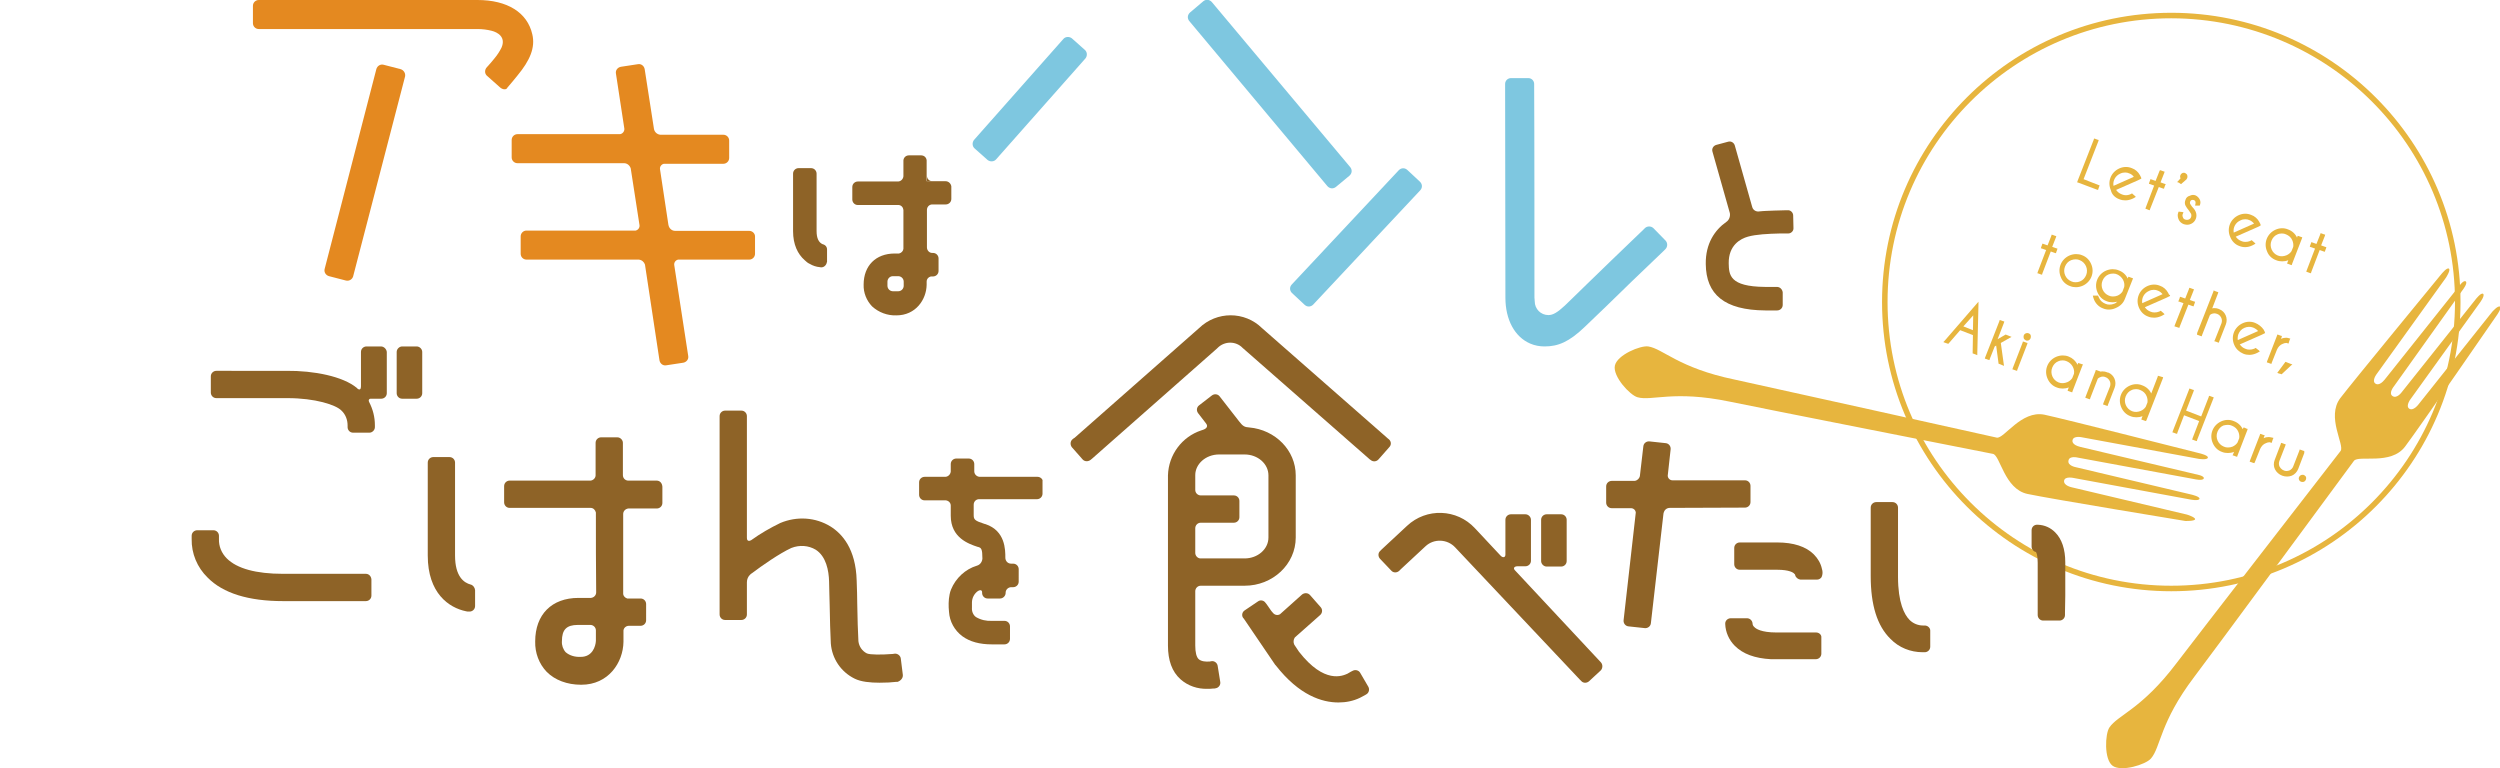 <?xml version="1.0" encoding="utf-8"?>
<!-- Generator: Adobe Illustrator 27.0.1, SVG Export Plug-In . SVG Version: 6.00 Build 0)  -->
<svg version="1.1" id="グループ_281" xmlns="http://www.w3.org/2000/svg" xmlns:xlink="http://www.w3.org/1999/xlink" x="0px"
	 y="0px" viewBox="0 0 860.9 264.5" style="enable-background:new 0 0 860.9 264.5;" xml:space="preserve">
<style type="text/css">
	.st0{fill:#E7B53E;}
	.st1{clip-path:url(#SVGID_00000181081125099427958770000008899277166937216140_);}
	.st2{fill:#7EC7E0;}
	.st3{fill:#E48920;}
	.st4{fill:#8E6327;}
</style>
<path id="パス_6058" class="st0" d="M722.1,65.3l0.4,0.1l0.1-0.4l0.3-0.8l0.1-0.4l-0.4-0.1l-5.1-2l5.1-13.1l0.1-0.4l-0.4-0.1
	l-0.8-0.3l-0.4-0.1l-0.1,0.4l-5.6,14.3l-0.1,0.4l0.4,0.1L722.1,65.3z"/>
<g id="グループ_280">
	<g>
		<g>
			<defs>
				<rect id="SVGID_1_" x="66" width="794.9" height="264.5"/>
			</defs>
			<clipPath id="SVGID_00000082334561992139573270000003533117881221258418_">
				<use xlink:href="#SVGID_1_"  style="overflow:visible;"/>
			</clipPath>
			<g id="グループ_279" style="clip-path:url(#SVGID_00000082334561992139573270000003533117881221258418_);">
				<path id="パス_6059" class="st0" d="M729.8,68.6c0.7,0.3,1.4,0.4,2.1,0.4c0.8,0,1.6-0.2,2.3-0.5c0.3-0.1,0.6-0.3,0.8-0.4
					l0.5-0.3l-0.4-0.4l-0.7-0.6l-0.2-0.2l-0.2,0.1c-1,0.6-2.3,0.7-3.4,0.2c-0.8-0.3-1.4-0.8-1.9-1.5l7.5-3.3l0.8-0.4l0.4-0.2
					l-0.1-0.4c0-0.1-0.1-0.2-0.1-0.2c-0.1-0.2-0.2-0.4-0.3-0.6c-0.6-1.1-1.6-2-2.8-2.4c-1.4-0.6-3-0.5-4.3,0.1
					c-2.9,1.3-4.2,4.6-2.9,7.5C727.2,67,728.4,68.1,729.8,68.6 M731.8,59.4c0.5,0,1,0.1,1.4,0.3c0.6,0.2,1.2,0.6,1.6,1.2l-7,3.1
					c-0.3-1.8,0.7-3.5,2.3-4.2C730.7,59.5,731.3,59.4,731.8,59.4"/>
				<path id="パス_6060" class="st0" d="M739.9,72.3l0.4,0.1l0.1-0.4l3-7.6l1.4,0.5l0.4,0.1l0.1-0.4l0.3-0.8l0.2-0.4l-0.4-0.1
					l-1.4-0.5l1.3-3.3l0.1-0.4L745,59l-0.8-0.3l-0.4-0.1l-0.2,0.4l-1.3,3.3l-1.4-0.5l-0.4-0.1l-0.1,0.4l-0.3,0.8l-0.1,0.4l0.4,0.1
					l1.4,0.5l-2.9,7.6l-0.1,0.4l0.4,0.1L739.9,72.3z"/>
				<path id="パス_6061" class="st0" d="M750.9,63.3l0.2,0.1l0.2-0.2l1.6-1.4c0.1-0.1,0.2-0.3,0.3-0.5c0.1-0.3,0.1-0.7,0-1
					s-0.4-0.5-0.7-0.7c-0.1-0.1-0.3-0.1-0.5-0.1s-0.3,0-0.5,0.1c-0.6,0.3-0.9,1-0.7,1.6l0,0c0,0.1,0.1,0.1,0.1,0.2l-0.8,0.9
					l-0.4,0.4l0.6,0.2L750.9,63.3z"/>
				<path id="パス_6062" class="st0" d="M752.6,68.8c-0.3,0.7-0.3,1.4,0,2s0.7,1.1,1.1,1.6c0.3,0.4,0.5,0.8,0.8,1.2
					c0.3,0.8,0,1.7-0.8,2c-0.2,0.1-0.4,0.1-0.6,0.1c-0.2,0-0.4,0-0.6-0.1c-0.4-0.1-0.7-0.4-0.8-0.8c-0.2-0.4-0.2-0.8,0-1.2l0.2-0.5
					l-0.5-0.1l-0.9-0.1h-0.3l-0.1,0.3c-0.3,0.7-0.2,1.6,0.1,2.3c0.3,0.8,1,1.4,1.8,1.7c0.4,0.1,0.8,0.2,1.2,0.2s0.9-0.1,1.3-0.3
					c1.6-0.7,2.3-2.6,1.6-4.2c-0.3-0.7-0.8-1.3-1.3-1.8c-0.2-0.3-0.4-0.6-0.6-0.9c-0.1-0.2-0.1-0.5,0-0.8c0.1-0.2,0.3-0.5,0.5-0.5
					c0.2-0.1,0.5-0.1,0.8,0c0.2,0.1,0.4,0.2,0.5,0.5s0.1,0.6,0,0.9l-0.1,0.5h0.5h0.8h0.3l0.1-0.3l0,0c0.2-0.6,0.2-1.2-0.1-1.8
					c-0.3-0.6-0.8-1.1-1.4-1.4c-0.7-0.3-1.4-0.2-2,0.1C753.3,67.6,752.8,68.1,752.6,68.8"/>
				<path id="パス_6063" class="st0" d="M771.1,84.7c1.4,0.6,3,0.5,4.3-0.1c0.3-0.1,0.6-0.3,0.8-0.4l0.5-0.3l-0.4-0.4l-0.7-0.6
					l-0.2-0.2l-0.2,0.1c-0.1,0.1-0.3,0.1-0.4,0.2c-0.5,0.2-1,0.3-1.6,0.3c-0.5,0-1-0.1-1.4-0.3c-0.8-0.3-1.4-0.8-1.9-1.5l7.5-3.3
					l0.8-0.4l0.3-0.2l-0.1-0.4c0-0.1-0.1-0.2-0.1-0.2c-0.1-0.2-0.2-0.4-0.3-0.6c-0.6-1.1-1.6-2-2.8-2.4c-1.4-0.6-3-0.5-4.3,0.1
					c-2.9,1.3-4.2,4.6-2.9,7.5C768.6,83.1,769.7,84.2,771.1,84.7 M773.2,75.5c0.5,0,1,0.1,1.4,0.3c0.6,0.2,1.2,0.7,1.6,1.2l-7,3.1
					c-0.3-1.8,0.7-3.5,2.3-4.2C772.1,75.6,772.6,75.5,773.2,75.5"/>
				<path id="パス_6064" class="st0" d="M783.8,89.6c0.7,0.3,1.4,0.4,2.1,0.4c0.7,0,1.4-0.1,2.1-0.4l-0.3,0.8l-0.1,0.4l0.4,0.1
					l0.8,0.3l0.4,0.1l0.1-0.4l3.4-8.8l0.1-0.4l-0.4-0.1l-0.8-0.3l-0.4-0.1l-0.1,0.4l-0.1,0.2c-0.6-1.3-1.7-2.3-3.1-2.8
					c-1.4-0.6-3-0.5-4.3,0.1c-2.9,1.3-4.2,4.6-2.9,7.5C781.2,88,782.4,89.1,783.8,89.6 M785.8,80.4c0.5,0,1,0.1,1.4,0.3
					c1,0.4,1.8,1.1,2.2,2.1c0.3,0.7,0.4,1.5,0.3,2.2l-0.6,1.5c-0.4,0.6-1,1.1-1.7,1.4c-1,0.4-2,0.5-3,0.1c-2-0.8-3-3.1-2.2-5.1
					c0.4-1,1.1-1.8,2.1-2.2C784.7,80.5,785.3,80.4,785.8,80.4"/>
				<path id="パス_6065" class="st0" d="M800.7,85l-1.4-0.5l1.3-3.3l0.1-0.4l-0.4-0.1l-0.8-0.3l-0.4-0.1l-0.1,0.4l-1.3,3.3
					l-1.4-0.5l-0.4-0.1l-0.1,0.4l-0.3,0.8l-0.1,0.4l0.4,0.1l1.4,0.5l-2.9,7.6l-0.1,0.4l0.4,0.1l0.8,0.3l0.4,0.1l0.1-0.4l2.9-7.6
					l1.4,0.5l0.4,0.1l0.1-0.4l0.3-0.8l0.1-0.4L800.7,85z"/>
				<path id="パス_6066" class="st0" d="M707.6,87.1l0.4,0.1l0.1-0.4l0.3-0.8l0.1-0.4l-0.4-0.1l-1.4-0.5l1.3-3.3l0.1-0.4l-0.4-0.1
					l-0.8-0.3l-0.4-0.1l-0.1,0.4l-1.3,3.3l-1.4-0.5l-0.4-0.1l-0.1,0.4l-0.3,0.8l-0.1,0.4l0.4,0.1l1.4,0.5l-2.9,7.6l-0.1,0.4l0.4,0.1
					l0.8,0.3l0.4,0.1l0.1-0.4l2.9-7.6L707.6,87.1z"/>
				<path id="パス_6067" class="st0" d="M712.8,98.5c0.7,0.3,1.4,0.4,2.1,0.4c0.8,0,1.6-0.2,2.3-0.5c2.9-1.3,4.2-4.6,2.9-7.5
					c-0.6-1.4-1.7-2.5-3.1-3c-0.7-0.3-1.4-0.4-2.1-0.4c-0.8,0-1.6,0.2-2.3,0.5c-2.9,1.3-4.2,4.6-2.9,7.5
					C710.2,96.9,711.4,98,712.8,98.5 M714.8,89.3c0.5,0,1,0.1,1.4,0.3c2,0.8,3,3.1,2.2,5.1c-0.4,1-1.1,1.8-2.1,2.2
					c-0.5,0.2-1,0.3-1.6,0.3c-0.5,0-1-0.1-1.4-0.3c-2-0.8-3-3.1-2.2-5.1c0.4-1,1.1-1.8,2.1-2.2C713.7,89.4,714.3,89.3,714.8,89.3"/>
				<path id="パス_6068" class="st0" d="M731.7,103l2.7-6.8l0.1-0.4l-0.4-0.1l-0.8-0.3l-0.4-0.1l-0.1,0.4l-0.1,0.2
					c-0.6-1.3-1.7-2.3-3.1-2.8c-0.7-0.3-1.4-0.4-2.1-0.4c-0.8,0-1.6,0.2-2.3,0.5c-2.9,1.3-4.2,4.6-2.9,7.5c0.6,1.4,1.7,2.5,3.1,3
					c0.7,0.3,1.4,0.4,2.1,0.4c0.5,0,1.1-0.1,1.6-0.2c-0.3,0.3-0.7,0.6-1.1,0.7c-0.5,0.2-1,0.3-1.6,0.3c-0.5,0-1-0.1-1.4-0.3
					c-1-0.4-1.8-1.1-2.2-2.1c-0.1-0.1-0.1-0.3-0.2-0.4l-0.1-0.3h-0.3h-1h-0.5l0.1,0.5c0.1,0.3,0.2,0.6,0.3,0.9
					c0.6,1.4,1.7,2.5,3.1,3c1.4,0.6,3,0.5,4.3-0.1C730.2,105.4,731.2,104.3,731.7,103 M731.5,98.8l-0.6,1.6c-0.4,0.6-1,1.1-1.7,1.4
					c-0.5,0.2-1,0.3-1.6,0.3c-0.5,0-1-0.1-1.4-0.3c-2-0.8-3-3.1-2.2-5.1c0.4-1,1.1-1.8,2.1-2.2c0.5-0.2,1-0.3,1.6-0.3
					c0.5,0,1,0.1,1.4,0.3C730.8,95.3,731.8,97,731.5,98.8"/>
				<path id="パス_6069" class="st0" d="M746.9,101.4c-0.1-0.2-0.2-0.4-0.3-0.6c-0.6-1.1-1.6-2-2.8-2.4c-1.4-0.6-3-0.5-4.3,0.1
					c-2.9,1.3-4.2,4.6-2.9,7.5c0.6,1.4,1.7,2.5,3.1,3c0.7,0.3,1.4,0.4,2.1,0.4c0.8,0,1.6-0.2,2.3-0.5c0.3-0.1,0.6-0.3,0.8-0.4
					l0.5-0.3l-0.4-0.4l-0.7-0.6l-0.2-0.2l-0.2,0.1c-0.1,0.1-0.2,0.1-0.4,0.2c-0.5,0.2-1,0.3-1.6,0.3c-0.5,0-1-0.1-1.4-0.3
					c-0.8-0.3-1.4-0.8-1.9-1.5l7.5-3.3l0.8-0.4l0.4-0.2l-0.1-0.4C746.9,101.6,746.9,101.5,746.9,101.4 M741.7,99.8
					c0.5,0,1,0.1,1.4,0.3c0.6,0.2,1.2,0.7,1.6,1.2l-7,3.1c-0.3-1.8,0.7-3.5,2.3-4.2C740.6,99.9,741.1,99.8,741.7,99.8"/>
				<path id="パス_6070" class="st0" d="M750.1,112.8l0.4,0.1l0.1-0.4l3-7.6l1.4,0.5l0.4,0.1l0.1-0.4l0.3-0.8l0.1-0.4l-0.4-0.1
					l-1.4-0.5l1.3-3.3l0.1-0.4l-0.4-0.1l-0.8-0.3l-0.4-0.1l-0.1,0.4l-1.3,3.3l-1.4-0.5l-0.4-0.1l-0.1,0.4l-0.3,0.8l-0.2,0.4l0.4,0.1
					l1.4,0.5l-3,7.6l-0.1,0.4l0.4,0.1L750.1,112.8z"/>
				<path id="パス_6071" class="st0" d="M756.6,115.3l0.4,0.1l0.8,0.3l0.4,0.1l0.1-0.4l2.7-6.9c0.2-0.2,0.4-0.3,0.6-0.4
					c0.3-0.1,0.6-0.2,1-0.2c0.3,0,0.6,0.1,0.9,0.2c0.6,0.2,1.1,0.7,1.4,1.3c0.3,0.6,0.3,1.3,0.1,1.9l-2.3,5.8l-0.2,0.4l0.4,0.1
					l0.8,0.3l0.4,0.1l0.1-0.4l2.3-5.9c0.8-2.1-0.2-4.4-2.2-5.2c-0.1,0-0.1-0.1-0.2-0.1c-0.5-0.2-1-0.3-1.5-0.3c-0.3,0-0.5,0-0.8,0.1
					l2-5.2l0.1-0.4l-0.4-0.1l-0.8-0.3l-0.4-0.2l-0.1,0.4l-5.6,14.3V115.3z"/>
				<path id="パス_6072" class="st0" d="M776.6,111.2c-1.4-0.6-3-0.5-4.3,0.1c-2.9,1.3-4.2,4.6-2.9,7.5c0.6,1.4,1.7,2.4,3.1,3
					c0.7,0.3,1.4,0.4,2.1,0.4c0.8,0,1.6-0.2,2.3-0.5c0.3-0.1,0.6-0.3,0.8-0.4l0.5-0.3l-0.4-0.4L777,120l-0.2-0.2l-0.2,0.1
					c-0.1,0.1-0.2,0.1-0.4,0.2c-0.5,0.2-1,0.3-1.6,0.3c-0.5,0-1-0.1-1.4-0.3c-0.8-0.3-1.4-0.8-1.9-1.5l7.5-3.3l0.8-0.4l0.4-0.2
					l-0.1-0.4c0-0.1-0.1-0.2-0.1-0.2c-0.1-0.2-0.2-0.4-0.3-0.6C778.8,112.5,777.8,111.7,776.6,111.2 M777.6,114l-7,3.1
					c-0.1-0.7,0-1.4,0.2-2c0.4-1,1.1-1.8,2.1-2.2c0.9-0.4,2-0.5,3-0.1C776.6,113.1,777.2,113.5,777.6,114"/>
				<path id="パス_6073" class="st0" d="M785.8,115.7l-0.4-0.1l-0.8-0.3l-0.4-0.1l-0.1,0.4l-3.4,8.8l-0.1,0.4l0.4,0.1l0.8,0.3
					l0.4,0.1l0.1-0.4l1.8-4.5c0.4-0.9,1.1-1.7,2-2c0.4-0.2,0.8-0.3,1.2-0.3c0.1,0,0.3,0,0.4,0.1l0.4,0.1l0.1-0.4l0.3-0.9l0.2-0.4
					l-0.4-0.1c-0.3-0.1-0.7-0.2-1-0.2c-0.6,0-1.2,0.1-1.8,0.4l0.2-0.6L785.8,115.7z"/>
				<path id="パス_6074" class="st0" d="M785.5,128.8l0.2,0.1l0.2-0.2l3-2.8l0.5-0.4l-0.6-0.2l-1.5-0.6l-0.3-0.1l-0.2,0.3
					l-2.3,3.1l-0.3,0.4l0.5,0.2L785.5,128.8z"/>
				<path id="パス_6075" class="st0" d="M669.6,117.4l-0.4,0.4l0.5,0.2l0.9,0.3l0.3,0.1l0.2-0.2l3.9-4.5l4.4,1.7l-0.1,6v0.3
					l0.3,0.1l0.8,0.3l0.5,0.2v-0.6l0.4-16.7v-1.1l-0.7,0.8L669.6,117.4z M679.5,108.6l-0.1,5.1l-3.3-1.3L679.5,108.6z"/>
				<path id="パス_6076" class="st0" d="M690.9,115.3l-0.2-0.1l-0.2,0.1l-2.6,1.5l2.2-5.7l0.1-0.4l-0.4-0.1l-0.8-0.3l-0.4-0.1
					l-0.1,0.4l-4.9,12.5l-0.1,0.4l0.4,0.1l0.8,0.3l0.4,0.1l0.1-0.4l1.7-4.3l0.5-0.3l0.8,6v0.2l0.2,0.1l1,0.4l0.7,0.3l-0.1-0.7
					l-1-7.2l3-1.7l0.7-0.4l-0.8-0.3L690.9,115.3z"/>
				<path id="パス_6077" class="st0" d="M697,117.7l-0.4-0.1l-0.1,0.4l-3.4,8.8l-0.1,0.4l0.4,0.1l0.8,0.3l0.4,0.1l0.1-0.4l3.4-8.8
					l0.1-0.4l-0.4-0.1L697,117.7z"/>
				<path id="パス_6078" class="st0" d="M698.6,114.8c-0.1-0.1-0.3-0.1-0.5-0.1s-0.3,0-0.5,0.1c-0.3,0.1-0.6,0.4-0.7,0.7
					c-0.1,0.3-0.1,0.7,0,1s0.4,0.5,0.7,0.7c0.1,0.1,0.3,0.1,0.5,0.1s0.3,0,0.5-0.1c0.6-0.3,0.9-1,0.7-1.7l0,0
					C699.2,115.1,698.9,114.9,698.6,114.8"/>
				<path id="パス_6079" class="st0" d="M716,125.1l-0.4-0.1l-0.1,0.4l-0.1,0.2c-0.6-1.3-1.7-2.3-3-2.8c-0.7-0.3-1.4-0.4-2.1-0.4
					c-0.8,0-1.6,0.2-2.3,0.5c-2.9,1.3-4.2,4.6-2.9,7.5c0.6,1.4,1.7,2.5,3.1,3c0.7,0.3,1.4,0.4,2.1,0.4c0.7,0,1.4-0.1,2.1-0.4
					l-0.3,0.8l-0.1,0.4l0.4,0.1l0.8,0.3l0.4,0.1l0.1-0.4l3.4-8.8l0.2-0.4l-0.4-0.1L716,125.1z M710.3,124.1c0.5,0,1,0.1,1.4,0.3
					c1.7,0.7,2.8,2.5,2.5,4.3l-0.6,1.5c-0.4,0.6-1,1.1-1.7,1.4c-1,0.4-2,0.5-3,0.1c-2-0.8-3-3.1-2.2-5.1c0.4-1,1.1-1.8,2.1-2.2
					C709.2,124.2,709.7,124.1,710.3,124.1"/>
				<path id="パス_6080" class="st0" d="M725.6,128.2c-0.5-0.2-1-0.3-1.5-0.3c-0.3,0-0.6,0-0.9,0.1l0.1-0.1l-0.4-0.1l-0.8-0.3
					l-0.4-0.1l-0.1,0.4l-3.4,8.8l-0.1,0.4l0.4,0.1l0.8,0.3l0.4,0.1l0.1-0.4l2.6-6.7c0.2-0.2,0.5-0.4,0.8-0.5c0.6-0.3,1.3-0.3,1.9,0
					c0.6,0.2,1.1,0.7,1.4,1.3c0.3,0.6,0.3,1.3,0.1,1.9l-2.3,5.8l-0.1,0.4l0.4,0.1l0.8,0.3l0.4,0.1l0.1-0.4l2.3-5.9
					c0.8-2.1-0.2-4.4-2.2-5.2C725.7,128.3,725.7,128.3,725.6,128.2"/>
				<path id="パス_6081" class="st0" d="M743.5,129.5l-0.4-0.1l-0.1,0.4l-2.2,5.7c-0.6-1.3-1.7-2.3-3.1-2.8
					c-1.4-0.6-3-0.5-4.3,0.1c-2.9,1.3-4.2,4.6-2.9,7.5c0.6,1.4,1.7,2.5,3.1,3c0.7,0.3,1.4,0.4,2.1,0.4c0.7,0,1.4-0.1,2.1-0.4
					l-0.3,0.8l-0.1,0.4l0.4,0.1l0.8,0.3l0.4,0.1l0.2-0.4l5.6-14.3l0.1-0.4l-0.4-0.1L743.5,129.5z M735.6,134c0.5,0,1,0.1,1.4,0.3
					c1,0.4,1.8,1.1,2.2,2.1c0.3,0.7,0.4,1.5,0.3,2.2l-0.6,1.5c-0.4,0.6-1,1.1-1.7,1.4c-1,0.4-2,0.5-3,0.1c-2-0.8-3-3.1-2.2-5.1
					c0.4-1,1.1-1.8,2.1-2.2C734.5,134.1,735.1,134,735.6,134"/>
				<path id="パス_6082" class="st0" d="M762.3,136.8l-0.4-0.1l-0.8-0.3l-0.4-0.1l-0.1,0.4l-2.6,6.7l-5.2-2l2.6-6.7l0.1-0.4
					l-0.4-0.1l-0.8-0.3l-0.4-0.1l-0.1,0.4l-5.6,14.3l-0.1,0.4l0.4,0.1l0.8,0.3l0.4,0.1l0.1-0.4l2.3-6l5.2,2l-2.3,6l-0.1,0.4l0.4,0.1
					l0.8,0.3l0.4,0.1l0.1-0.4l5.6-14.3L762.3,136.8z"/>
				<path id="パス_6083" class="st0" d="M773,147.3l-0.4-0.1l-0.2,0.4l-0.1,0.2c-0.6-1.3-1.7-2.3-3.1-2.8c-1.4-0.6-3-0.5-4.3,0.1
					c-2.9,1.3-4.2,4.6-2.9,7.5c0.6,1.4,1.7,2.5,3.1,3c0.7,0.3,1.4,0.4,2.1,0.4c0.7,0,1.4-0.1,2.1-0.4l-0.3,0.8l-0.2,0.4l0.4,0.1
					l0.8,0.3l0.4,0.1l0.1-0.4l3.4-8.8l0.1-0.4l-0.4-0.1L773,147.3z M767.2,146.3c0.5,0,1,0.1,1.4,0.3c1,0.4,1.8,1.1,2.2,2.1
					c0.3,0.7,0.4,1.5,0.3,2.2l-0.6,1.5c-0.4,0.6-1,1.1-1.7,1.4c-0.5,0.2-1,0.3-1.6,0.3c-0.5,0-1-0.1-1.4-0.3c-2-0.8-3-3.1-2.2-5.1
					c0.4-1,1.1-1.8,2.1-2.2C766.2,146.4,766.7,146.3,767.2,146.3"/>
				<path id="パス_6084" class="st0" d="M781.3,150.5c-0.6,0-1.2,0.1-1.8,0.4l0.2-0.6l0.2-0.4l-0.4-0.1l-0.8-0.3l-0.4-0.1
					l-0.1,0.4l-3.4,8.8l-0.1,0.4l0.4,0.1l0.8,0.3l0.4,0.1l0.2-0.4l1.8-4.5c0.4-0.9,1.1-1.7,2-2c0.4-0.2,0.8-0.3,1.2-0.3
					c0.1,0,0.3,0,0.4,0.1l0.4,0.1l0.1-0.4l0.3-0.9l0.2-0.4l-0.4-0.1C781.9,150.6,781.6,150.5,781.3,150.5"/>
				<path id="パス_6085" class="st0" d="M793.5,155.3l-0.4-0.1l-0.8-0.3l-0.4-0.1l-0.1,0.4l-2.1,5.4c-0.2,0.6-0.7,1.1-1.3,1.4
					c-0.3,0.1-0.7,0.2-1,0.2c-1,0-1.9-0.6-2.4-1.5c-0.3-0.6-0.3-1.3-0.1-1.9l2.1-5.4l0.1-0.4l-0.4-0.1l-0.8-0.3l-0.4-0.1l-0.1,0.4
					l-2.1,5.5c-0.4,1-0.4,2.2,0.1,3.2s1.4,1.8,2.5,2.2c0.5,0.2,1.1,0.3,1.7,0.3c0.5,0,1.1-0.1,1.6-0.3c1-0.4,1.8-1.3,2.2-2.3
					l2.1-5.5L793.5,155.3z"/>
				<path id="パス_6086" class="st0" d="M793.4,163.6c-0.1-0.1-0.3-0.1-0.5-0.1c-0.5,0-1,0.3-1.2,0.8c-0.3,0.7,0.1,1.4,0.7,1.6
					c0.3,0.1,0.7,0.1,1,0c0.6-0.3,0.9-1,0.7-1.7l0,0C793.9,164,793.7,163.7,793.4,163.6"/>
				<path id="パス_6087" class="st0" d="M747.7,203.6c-55,0-99.6-44.6-99.6-99.6s44.6-99.6,99.6-99.6S847.3,49,847.3,104l0,0
					C847.3,159,802.7,203.6,747.7,203.6 M747.7,6.3c-54,0-97.7,43.8-97.7,97.7c0,54,43.8,97.7,97.7,97.7c54,0,97.7-43.8,97.7-97.7
					S801.7,6.4,747.7,6.3"/>
				<path id="パス_6088" class="st0" d="M752.5,179.4c0,0-46.3-7.6-54.3-9.3s-9.4-13.3-11.9-13.8c0,0-83.2-16.4-90.7-18
					c-19.3-4-26.8-0.1-31.7-1.5c-2.6-0.7-8.6-7.2-7.8-10.9c0.8-3.7,8.8-7,11.5-6.6c5.1,0.8,10.4,7.4,29.7,11.4
					c7.5,1.6,90.3,20,90.3,20c2.5,0.5,8.4-9.5,16.4-7.9c7.4,1.6,46.7,11.6,52.7,13.1c0.5,0.1,0.8,0.2,0.8,0.2s3,0.7,2.8,1.5
					c-0.2,0.9-3.2,0.4-3.2,0.4l-40.1-7.4c0,0-3-0.7-3.3,1c-0.1,0.3-0.2,1.6,2.7,2.3l39.7,9.4c0,0,3,0.5,2.8,1.4
					c-0.2,1-3.2,0.3-3.2,0.3l-40.1-7.4c0,0-3-0.8-3.3,1c-0.4,1.8,2.6,2.3,2.6,2.3l39.7,9.4c0,0,3.1,0.7,2.8,1.5s-3.2,0.2-3.2,0.2
					l-40.1-7.4c0,0-3-0.7-3.3,0.9c-0.3,1.7,2.6,2.3,2.6,2.3l39.7,9.4c0,0,2.9,0.9,2.8,1.6S752.5,179.4,752.5,179.4"/>
				<path id="パス_6089" class="st0" d="M859.7,108.7c0,0-26.6,38.6-31.5,45.1s-16,2.8-17.6,4.9c0,0-50.3,68.3-55,74.4
					c-11.9,15.7-11.5,24.2-14.9,28.1c-1.8,2.1-10.2,4.7-13.2,2.5s-2.6-11-1.1-13.2c2.9-4.3,11.1-6.3,23-22
					c4.6-6.1,56.6-73.2,56.6-73.2c1.5-2-5-11.7-0.1-18.2c4.6-6,30.4-37.3,34.3-42.1c0.3-0.4,0.5-0.6,0.5-0.6s1.9-2.4,2.6-1.9
					s-1,3.1-1,3.1l-23.8,33.1c0,0-1.9,2.4-0.5,3.4c0.3,0.2,1.4,0.8,3.2-1.4l25.4-31.9c0,0,1.7-2.5,2.5-1.9s-1.1,3-1.1,3L824.4,133
					c0,0-2,2.4-0.5,3.4s3.2-1.4,3.2-1.4l25.4-31.9c0,0,1.9-2.5,2.6-1.9s-1.1,3-1.1,3l-23.8,33.1c0,0-1.9,2.4-0.6,3.4
					c1.4,1,3.2-1.4,3.2-1.4l25.4-31.9c0,0,2-2.3,2.7-1.8S859.7,108.7,859.7,108.7"/>
				<path id="パス_6090" class="st2" d="M343,54.9c-0.7,0.8-2,0.9-2.9,0.2l-4.5-4c-0.8-0.7-0.9-2-0.2-2.9l30.8-34.8
					c0.7-0.8,2-0.9,2.9-0.2l4.5,4c0.8,0.7,0.9,2,0.2,2.9L343,54.9z"/>
				<path id="パス_6091" class="st2" d="M460,64.4c-0.9,0.7-2.1,0.6-2.9-0.3L409.5,7.2c-0.7-0.9-0.6-2.1,0.3-2.9l4.6-3.9
					c0.9-0.7,2.1-0.6,2.9,0.3L465,57.6c0.7,0.9,0.6,2.1-0.3,2.9L460,64.4z"/>
				<path id="パス_6092" class="st2" d="M573.6,82.9l-4.2-4.3c-0.8-0.8-2.1-0.8-2.9-0.1L566,79l0,0c-7.9,7.6-14.8,14.2-19.8,19.1
					c-3,2.9-5.4,5.3-7.3,7.1c-2.6,2.4-4.1,3.3-5.7,3.3c-2.6,0-4.7-2.1-4.7-4.7c0-0.5-0.1-1-0.1-1.3c0-4.1,0-60.7-0.1-73.3l0,0v-0.3
					c0-1.1-0.9-2-2-2h-6c-1.1,0-2,0.9-2,2v0.7l0,0c0,13.1,0.1,69,0.1,72.9c0,7.6,3.2,13.5,8.5,15.8c1.6,0.7,3.3,1,5,1
					c4.6,0,8.4-1.5,13.9-6.8c1.9-1.8,4.4-4.2,7.4-7.1c5-4.9,11.8-11.5,19.7-19l0.1-0.1l0.5-0.5C574.3,85,574.3,83.7,573.6,82.9"/>
				<path id="パス_6093" class="st2" d="M452.2,104.9c-0.8,0.8-2,0.9-2.9,0.1l-4.4-4.1c-0.8-0.8-0.9-2-0.1-2.9l36.9-39.4
					c0.8-0.8,2-0.9,2.9-0.1l4.4,4.1c0.8,0.8,0.9,2,0.1,2.9L452.2,104.9z"/>
				<path id="パス_6094" class="st3" d="M137.9,23.8l-5.8-1.5c-1.1-0.3-2.2,0.4-2.5,1.5l-17.8,68.8c-0.3,1.1,0.4,2.2,1.5,2.5
					l5.8,1.5c1.1,0.3,2.2-0.4,2.5-1.4l17.9-68.9C139.7,25.2,139,24.1,137.9,23.8"/>
				<path id="パス_6095" class="st3" d="M183.3,11.8C181.6,4.3,174.7,0,164.4,0H89.1c-1.1,0-2,0.9-2,2v6c0,1.1,0.9,2,2,2h75.3
					c1.7,0,3.3,0.2,4.9,0.6c2,0.5,5,2.1,3.4,5.8c-0.7,1.4-1.5,2.6-2.5,3.8c-0.5,0.6-1.8,2.2-2.5,2.9c-0.8,0.8-0.9,2.1-0.1,2.9
					c0,0.1,0.1,0.1,0.1,0.1l4.5,4c0.8,0.7,1.9,0.9,2.4,0.3c0-0.1,0.1-0.1,0.1-0.2l0,0c0.7-0.8,2.9-3.4,3.5-4.2
					C182.5,20.8,184.4,16.4,183.3,11.8"/>
				<path id="パス_6096" class="st3" d="M258,79.5h-25.5l0,0c-1.2,0-2.1-0.9-2.3-2v0.1l-2.9-19.2l0,0c-0.2-0.9,0.4-1.8,1.3-2
					c0.1,0,0.3,0,0.4,0l0,0h20.1c1.1,0,2-0.9,2-2v-6c0-1.1-0.9-2-2-2h-21.7c-1.1-0.1-2-0.9-2.2-2L222,23.8c-0.2-1.1-1.2-1.9-2.3-1.7
					l-5.9,0.9c-1.1,0.2-1.9,1.2-1.7,2.3l2.9,19c0.1,0.9-0.6,1.8-1.5,1.9c-0.1,0-0.1,0-0.2,0h-35.1c-1.1,0-2,0.9-2,2v6
					c0,1.1,0.9,2,2,2h36.7l0,0c1.1,0,2,0.8,2.3,1.8l3,19.4c0.2,0.9-0.4,1.8-1.3,2c-0.1,0-0.3,0-0.4,0l0,0h-37.2c-1.1,0-2,0.9-2,2v6
					c0,1.1,0.9,2,2,2H220c1,0.1,1.8,0.8,2.1,1.7l5,33c0.2,1.1,1.2,1.9,2.3,1.7l5.9-0.9c1.1-0.2,1.9-1.2,1.7-2.3l-4.8-31.2l0,0
					c-0.2-0.9,0.4-1.8,1.3-2c0.1,0,0.1,0,0.2,0H258c1.1,0,2-0.9,2-2v-6C260,80.4,259.1,79.5,258,79.5"/>
				<path id="パス_6097" class="st4" d="M711.2,205.1c0-5.2,0-7.8,0-11.4c0-4.6-1.2-8.1-3.5-10.4c-1.6-1.6-3.6-2.5-5.9-2.6
					c-0.1,0-0.2,0-0.2,0h-0.1h-0.1c0,0,0,0-0.1,0l0,0c-1,0.1-1.7,0.9-1.7,1.9v5.6c0,0.9,0.6,1.7,1.5,1.9l0,0
					c0.2,0.3,0.6,1.2,0.6,3.7c0,3.6,0,6.2,0,11.4v6.3l0,0v0.3c0,1,0.8,1.9,1.9,1.9h5.6c1,0,1.9-0.8,1.9-1.9V211v-0.1L711.2,205.1z"
					/>
				<path id="パス_6098" class="st4" d="M662.8,215.4h-0.6l0,0c-1.7,0-3.4-0.7-4.6-1.9c-1.8-1.8-4-5.9-4-14.9c0-4.6,0-5.4,0-5.9
					s0-0.5,0-3.6v-13.5v-0.1v-0.7c0-1-0.8-1.9-1.9-1.9h-5.6c-1,0-1.9,0.8-1.9,1.9v0.3l0,0V189c0,3.1,0,3.1,0,3.5c0,0.5,0,1.4,0,5.9
					c0,9.9,2.2,17.1,6.8,21.6c2.9,3,6.9,4.6,11.1,4.6h0.7c1,0,1.9-0.8,1.9-1.9v-5.6C664.7,216.3,663.9,215.4,662.8,215.4"/>
				<path id="パス_6099" class="st4" d="M611.9,98.8h-2.1c0,0,0,0-0.1,0c-0.8,0-0.8,0-1.9,0c-12.3-0.1-12.4-4.2-12.5-8.1
					c-0.1-6.3,4.1-8.5,6.6-9.2c2.8-0.8,7-1,11-1.1c0.7,0,1.5,0,2.2,0c0.5,0,0.4,0,0.3,0h0.4c1,0,1.9-0.9,1.8-1.9l-0.1-4.3
					c0-1-0.9-1.9-1.9-1.8h-0.2l0,0c-0.2,0-0.3,0-0.3,0l-3.5,0.1c-0.1,0-0.1,0-0.2,0c-1.9,0.1-3.8,0.1-5.6,0.3h0.1
					c-1.1,0.2-2.2-0.4-2.5-1.5l-6-21.2c-0.3-1-1.3-1.6-2.3-1.3l-4.1,1.1c-1,0.3-1.6,1.3-1.3,2.3l0,0l6,21.2l0,0
					c0.2,1.2-0.3,2.4-1.2,3l0,0c-4,2.8-7.2,7.5-7.1,14.5c0.1,10.5,6.4,15.9,20.5,16c1.1,0,1.1,0,1.9,0c0,0,0,0,0.1,0h2.1
					c1,0,1.9-0.8,1.9-1.9v-4.3C613.8,99.7,613,98.8,611.9,98.8 M605.6,72.8c-0.6,0.1-1.1,0.1-1.7,0.2l0,0L605.6,72.8z"/>
				<path id="パス_6100" class="st4" d="M600.9,174.8c1,0,1.9-0.8,1.9-1.9v-5.6c0-1-0.8-1.9-1.9-1.9h-25c-0.9,0-1.6-0.8-1.6-1.6
					l1-9.1c0.1-1-0.6-2-1.7-2.1L568,152c-1-0.1-2,0.6-2.1,1.7l-1.2,10.3c-0.2,0.8-0.9,1.5-1.8,1.6H555c-1,0-1.9,0.8-1.9,1.9v5.6
					c0,1,0.8,1.9,1.9,1.9h6.6c0.9,0,1.6,0.6,1.7,1.5l-4.2,37.1c-0.1,1,0.6,2,1.7,2.1l5.6,0.6c1,0.1,2-0.6,2.1-1.7l4.4-38.3v0.5
					c0.1-1.1,1-1.9,2.1-1.9L600.9,174.8z"/>
				<path id="パス_6101" class="st4" d="M625.4,217.8h-0.5l0,0c-3.9,0-13.1,0-13.2,0c-5.2,0-7.1-1.3-7.6-1.9
					c-0.4-0.3-0.6-0.8-0.6-1.3l0,0c-0.1-0.9-0.9-1.7-1.9-1.7H596c-1,0-1.9,0.8-1.9,1.8l0,0v0.1v0.1l0,0c0.1,2.8,1.3,5.5,3.3,7.5
					c2.8,2.8,6.9,4.3,12.4,4.6c0.6,0,2.2,0,2.8,0c2.1,0,9,0,12,0l0,0h0.7c1,0,1.9-0.8,1.9-1.9v-5.6
					C627.3,218.7,626.5,217.8,625.4,217.8"/>
				<path id="パス_6102" class="st4" d="M627.4,195.9c-0.4-1.9-1.4-3.6-2.8-5c-2.7-2.7-7-4.1-12.6-4.1h-0.1h-3.1
					c-0.7,0-0.8,0-2.9,0H600c-0.1,0-0.1,0-0.2,0h-0.7c-1,0-1.9,0.8-1.9,1.9v5.6c0,1,0.8,1.9,1.9,1.9h0.7h6c2.2,0,2.2,0,3,0h3.1h0.1
					c4.2,0,5.6,1,5.9,1.4c0.2,0.1,0.3,0.3,0.3,0.5l0,0c0.2,0.8,1,1.4,1.8,1.5h5.7c0.7,0,1.3-0.4,1.6-0.9
					C627.7,197.8,627.7,196.8,627.4,195.9"/>
				<path id="パス_6103" class="st4" d="M532.6,195.1h5c1,0,1.9-0.8,1.9-1.9V179c0-1-0.8-1.9-1.9-1.9h-5c-1,0-1.9,0.8-1.9,1.9
					v14.2C530.7,194.2,531.6,195.1,532.6,195.1"/>
				<path id="パス_6104" class="st4" d="M551.3,228.1l-0.1-0.1l0,0l-29.5-31.6l0,0c-0.7-0.7-0.3-1.4,0.9-1.4h2.7
					c1,0,1.9-0.8,1.9-1.9V179c0-1-0.9-1.9-1.9-1.9h-5c-1,0-1.9,0.8-1.9,1.9v12l0,0c0,1-0.9,1.2-1.7,0.3l-8.8-9.4
					c-6.2-6.7-16.7-7.1-23.4-0.8l-8.6,8c0,0-0.1,0-0.1,0.1l-0.5,0.5c-0.8,0.7-0.8,1.9-0.1,2.7l3.9,4.1c0.7,0.8,1.9,0.8,2.7,0.1
					l0.5-0.5l0.1-0.1l8.5-7.9c2.9-2.7,7.5-2.5,10.2,0.4L544,234l0,0l0.5,0.5c0.7,0.8,1.9,0.8,2.7,0.1l4.1-3.8
					C551.9,230.1,552,228.9,551.3,228.1"/>
				<path id="パス_6105" class="st4" d="M478.3,151.3l-0.5-0.4l-0.1-0.1L434.6,113c-6-5.9-15.6-5.9-21.7,0L370,150.8
					c-0.1,0-0.1,0.1-0.2,0.1l-0.5,0.4c-0.8,0.7-0.8,1.9-0.2,2.7l3.7,4.2c0.7,0.8,1.9,0.8,2.7,0.2l0.5-0.4l0,0l43.1-38l0.2-0.2
					c2.4-2.4,6.3-2.4,8.6,0l43.8,38.4l0,0l0.3,0.2c0.8,0.7,2,0.6,2.7-0.2l3.7-4.2C479.2,153.2,479.1,152,478.3,151.3"/>
				<path id="パス_6106" class="st4" d="M419.3,229.2c-0.2-1-1.2-1.7-2.2-1.5l-0.5,0.1h-0.1c-1.2,0.1-2.8,0-3.7-0.8
					c-0.8-0.7-1.2-2.4-1.2-4.7v-18.7l0,0c0-1,0.8-1.9,1.9-1.9h15.1c9.7,0,17.6-7.4,17.6-16.6v-21.4c0-8.6-7-15.7-16-16.5l0,0
					c-1.6-0.1-2.2-0.4-3.5-2.1l-6.7-8.6c-0.6-0.8-1.8-1-2.7-0.3l-4.4,3.4c-0.8,0.6-1,1.8-0.3,2.7l2.7,3.5c0.8,1,0.2,1.8-1,2.2
					c-0.1,0-0.2,0.1-0.3,0.1c-0.1,0-0.2,0.1-0.3,0.1l0,0c-6.7,2.2-11.3,8.4-11.5,15.5v58.6c0,5.1,1.4,9,4.3,11.6
					c2.6,2.3,5.9,3.4,9.3,3.3c0.7,0,1.3,0,2-0.1h0.2c0.1,0,0.1,0,0.2,0l0.5-0.1c1-0.2,1.7-1.2,1.5-2.2L419.3,229.2z M419.8,156.5
					h8.8c4.5,0,8.2,3.2,8.2,7.2v21.4c0,4-3.7,7.2-8.2,7.2h-15.3c-1-0.1-1.7-1-1.7-1.9l0,0v-8.5l0,0c0-1,0.8-1.9,1.9-1.9h11.4
					c1,0,1.9-0.8,1.9-1.9v-5.6c0-1-0.8-1.9-1.9-1.9h-11.4c-1,0-1.9-0.8-1.9-1.9l0,0v-5.1C411.6,159.8,415.2,156.5,419.8,156.5"/>
				<path id="パス_6107" class="st4" d="M468.4,231.7c-0.5-0.9-1.7-1.2-2.6-0.7l-0.6,0.3l0,0L464,232c-1.6,0.7-7.9,3.7-16.7-7.6
					l-1.6-2.4c-0.4-0.8-0.3-1.8,0.2-2.5l8.7-7.7c0.8-0.7,0.9-1.9,0.2-2.7l-3.7-4.2c-0.7-0.8-1.9-0.8-2.7-0.2l-7.6,6.8
					c-0.8,0.5-1.8,0.3-2.4-0.4l-0.6-0.7l-1.6-2.3l0,0l-0.4-0.5c-0.6-0.9-1.8-1.1-2.6-0.5l-4.6,3.1c-0.9,0.6-1.1,1.8-0.5,2.6l0.2,0.2
					l0,0l10.8,15.9l0.2,0.2c8.1,10.4,16,12.8,21.6,12.8c2.6,0,5.1-0.5,7.4-1.6l1.7-0.9l0,0l0.5-0.3c0.9-0.5,1.2-1.7,0.7-2.6
					L468.4,231.7z"/>
				<path id="パス_6108" class="st4" d="M357.3,164.2h-20c-1-0.1-1.8-0.9-1.8-1.9l0,0v-2.5c0-1-0.8-1.9-1.9-1.9h-4.3
					c-1,0-1.9,0.8-1.9,1.9v2.6c-0.1,0.9-0.8,1.7-1.8,1.8h-7.2c-1,0-1.9,0.8-1.9,1.9v4.3c0,1,0.8,1.9,1.9,1.9h7.3
					c0.9,0.1,1.7,0.8,1.7,1.8v3.5c0,7.6,6.2,9.7,9.2,10.7l0.4,0.1c0.9,0.3,1.3,0.7,1.3,3.9v0.1c-0.1,1.1-0.8,2.1-1.9,2.4l0,0
					c-4,1.2-7.3,4.3-8.9,8.2c-0.2,0.5-0.4,1.1-0.5,1.7c-0.4,2-0.4,4-0.2,6c0.2,3.3,1.9,6.4,4.6,8.4c2.6,1.9,6,2.8,10.2,2.8h4.3
					c1,0,1.9-0.8,1.9-1.9v-4.3c0-1-0.8-1.9-1.9-1.9h-4.3c-1.9,0.1-3.8-0.3-5.5-1.3c-1-0.7-1.5-2-1.4-3.2c0-0.5,0-1,0-1.8
					c0-1.6,0.8-3.1,2.1-4c0.7-0.4,1.4-0.4,1.4,0.5v0.2c0,1,0.8,1.9,1.9,1.9h4.3c1,0,1.9-0.9,1.9-1.9v-0.1l0,0c0-1,0.8-1.8,1.8-1.9
					h0.1l0,0h0.7c1,0,1.9-0.8,1.9-1.9V196c0-1-0.8-1.9-1.9-1.9h-0.7c-1.1,0-1.9-0.8-2-1.9l0,0v-0.1c0-2.8,0-9.3-6.8-11.6l-0.4-0.1
					c-3.4-1.1-3.7-1.5-3.7-3.1v-3.5l0,0c0-1,0.7-1.8,1.7-1.9h20.1c1,0,1.9-0.8,1.9-1.9v-4.3C359.2,165.1,358.3,164.2,357.3,164.2"/>
				<path id="パス_6109" class="st4" d="M310.9,232.4l-0.7-5.6c-0.1-1-1.1-1.8-2.1-1.7l0,0l-0.7,0.1l0,0c-3.9,0.3-7.8,0.3-8.9-0.2
					c-1.6-0.8-2.7-2.4-2.9-4.2c-0.2-3.6-0.3-7.4-0.4-12.8c0-2.4-0.1-5.1-0.2-8.1c-0.3-10.9-5-16.1-9-18.6
					c-5.2-3.2-11.6-3.6-17.3-1.2c-3.5,1.7-6.8,3.6-10,5.9l0,0c-0.5,0.3-1.5,0.6-1.5-0.8v-41.9c0-1-0.8-1.9-1.9-1.9h-5.6
					c-1,0-1.9,0.8-1.9,1.9v68.3c0,1,0.8,1.9,1.9,1.9h5.6c1,0,1.9-0.8,1.9-1.9v-11.1c0-1,0.4-2,1.2-2.7c0,0,0.1,0,0.1-0.1
					c0.1-0.1,0.2-0.2,0.3-0.2c3.7-2.8,9.6-6.9,13.7-8.8c2.8-1.1,5.9-0.9,8.4,0.6c3.6,2.3,4.5,7.2,4.6,10.9c0.1,3,0.1,5.7,0.2,8.1
					c0.1,5.5,0.2,9.5,0.4,13.3c0.4,5.2,3.5,9.8,8.2,12.1c2.2,1.1,5.4,1.4,8.6,1.4c2.2,0,4.2-0.1,5.8-0.3c0,0,0,0,0.1,0h0.3
					C310.2,234.4,311,233.5,310.9,232.4L310.9,232.4"/>
				<path id="パス_6110" class="st4" d="M162.1,201.3C162.1,201.3,162,201.3,162.1,201.3c-2.3-0.6-5.4-2.7-5.4-10v-32
					c0-1-0.8-1.9-1.9-1.9h-5.6c-1,0-1.9,0.8-1.9,1.9v32c0,13,7.3,18,13.2,19.2c0.2,0,0.3,0.1,0.5,0.1h0.7c1,0,1.9-0.8,1.9-1.9v-5.5
					C163.5,202.3,162.9,201.5,162.1,201.3"/>
				<path id="パス_6111" class="st4" d="M226.1,165.5h-9.9c-1-0.1-1.7-0.9-1.7-1.9l0,0c0-2.4,0-4.5,0-6.2v-4.9
					c0-1-0.9-1.9-1.9-1.9H207c-1,0-1.9,0.8-1.9,1.9v11.2c0,0.9-0.8,1.7-1.7,1.8h-27.9c-1,0-1.9,0.8-1.9,1.9v5.6c0,1,0.8,1.9,1.9,1.9
					h27.9c0.9,0,1.6,0.7,1.8,1.6c0,8.9,0,18.9,0.1,27.5c0,1-0.8,1.8-1.8,1.9h-4.3c-9.2,0-14.9,5.7-14.9,15c-0.1,3.9,1.3,7.7,4,10.5
					c2.8,2.8,7,4.4,11.8,4.4h0.1c9.3,0,14.4-7.6,14.5-14.8c0-0.2,0-1.6,0-3.9c0.1-0.9,0.9-1.6,1.9-1.6l0,0h4c1,0,1.9-0.8,1.9-1.9
					V208c0-1-0.8-1.9-1.9-1.9H216c-0.7-0.2-1.3-0.8-1.4-1.5c0-8.3,0-18.5,0-27.6l0,0c0-1,0.8-1.8,1.8-1.9h9.8c1,0,1.9-0.8,1.9-1.9
					v-5.6C228,166.3,227.2,165.5,226.1,165.5 M200,226.2c-1.9,0.1-3.8-0.4-5.2-1.6c-0.9-1-1.4-2.4-1.3-3.8c0-4,1.6-5.6,5.5-5.6h4.3
					l0,0c1,0,1.9,0.8,1.9,1.9l0,0l0,0c0,1.5,0,2.8,0,3.6C205.1,222.6,204,226.2,200,226.2"/>
				<path id="パス_6112" class="st4" d="M143.5,119.3h-5c-1,0-1.9,0.9-1.9,1.9v14.2c0,1,0.8,1.9,1.9,1.9h5c1,0,1.9-0.8,1.9-1.9
					v-14.2C145.4,120.2,144.5,119.3,143.5,119.3"/>
				<path id="パス_6113" class="st4" d="M131.2,119.3h-5c-1,0-1.9,0.8-1.9,1.9v11.9c0,0.9-0.4,1.3-1.1,0.8
					c-0.1-0.1-0.2-0.1-0.2-0.2l-0.1-0.1l0,0c-4.8-4-14.8-6-24.3-5.9c-5.2,0-5.8,0-6.1,0c-0.3,0-0.3,0-3,0H74.8h-0.3
					c-1,0-1.9,0.8-1.9,1.9v5.6c0,1,0.8,1.9,1.9,1.9h15.1c2.9,0,2.9,0,3.2,0c0.3,0,0.9,0,6,0H99c9.5,0,16.7,2.3,18.6,4.3
					c1.4,1.3,2.1,3.2,2.1,5.1v0.3l0,0v0.3c0,1,0.8,1.9,1.9,1.9h5.6c1,0,1.9-0.9,1.9-1.9v-0.7c0-2.8-0.7-5.5-2-8l0,0
					c-0.4-0.9,0.3-1.2,0.9-1.1h3.3c1,0,1.9-0.8,1.9-1.9v-14.2C133.1,120.2,132.2,119.3,131.2,119.3"/>
				<path id="パス_6114" class="st4" d="M126,197.6H97.4c-9.2,0-15.8-1.8-19.3-5.3c-1.8-1.8-2.8-4.2-2.7-6.7v-0.8l0,0v-0.3
					c0-1-0.8-1.9-1.9-1.9h-5.6c-1,0-1.9,0.8-1.9,1.9v1.1c-0.1,5,1.9,9.8,5.5,13.3c5.3,5.4,14.1,8.1,26,8.1h28.3l0,0h0.2
					c1,0,1.9-0.8,1.9-1.9v-5.6C127.8,198.4,127,197.6,126,197.6"/>
				<path id="パス_6115" class="st4" d="M283.3,84.1c-1.4-0.6-2.1-2.1-2.1-4.5V59.8c0-1-0.8-1.9-1.9-1.9H275c-1,0-1.9,0.8-1.9,1.9
					v19.8c0,4.6,1.6,7.9,4,10c0.5,0.5,1.1,1,1.8,1.3c1,0.6,2.2,1,3.4,1.1c1.1,0.3,2.1-0.4,2.4-1.5c0-0.1,0-0.2,0.1-0.3v-4.3
					C284.8,85,284.2,84.3,283.3,84.1"/>
				<path id="パス_6116" class="st4" d="M319.2,60.5v1.9h1.9C320,62.4,319.2,61.6,319.2,60.5"/>
				<path id="パス_6117" class="st4" d="M325.6,62.4h-6.5c0-2.9,0-5.4,0-7.2l0,0c-0.1-1-0.9-1.7-1.9-1.7H313c-1,0-1.8,0.7-1.9,1.7
					l0,0c0,1.5,0,3.3,0,5.5c-0.1,1-0.9,1.8-1.9,1.8h1.9l0,0h-15.7c-1,0-1.9,0.8-1.9,1.9v4.3c0,1,0.8,1.9,1.9,1.9h14.1
					c0.9,0.1,1.5,0.8,1.6,1.7c0,4.2,0,10.2,0,13.4c-0.1,0.8-0.7,1.4-1.5,1.6h-1.5c-6.5,0-10.7,4.2-10.7,10.7c-0.1,2.8,1,5.5,2.9,7.5
					c2.3,2.1,5.3,3.2,8.3,3.1h0.1c6.6,0,10.3-5.4,10.4-10.5c0-0.6,0-1.5,0-2.6l0,0V97c0-0.9,0.6-1.6,1.5-1.8h0.7
					c1,0,1.9-0.8,1.9-1.9V89c0-1-0.8-1.9-1.9-1.9H321c-1,0-1.8-0.9-1.8-1.9v1.9l0,0c0-3.6,0-11.1,0-16.7l0,0v1.9
					c0-1,0.7-1.8,1.7-1.9h4.8c1,0,1.9-0.8,1.9-1.9v-4.3C327.5,63.3,326.7,62.4,325.6,62.4 M311.2,98.4c0,1-0.8,1.9-1.9,1.9h-1.8
					c-1,0-1.9-0.8-1.9-1.9V97c0-1,0.8-1.9,1.9-1.9h1.8c1,0,1.9,0.8,1.9,1.9V98.4z"/>
			</g>
		</g>
	</g>
</g>
</svg>
